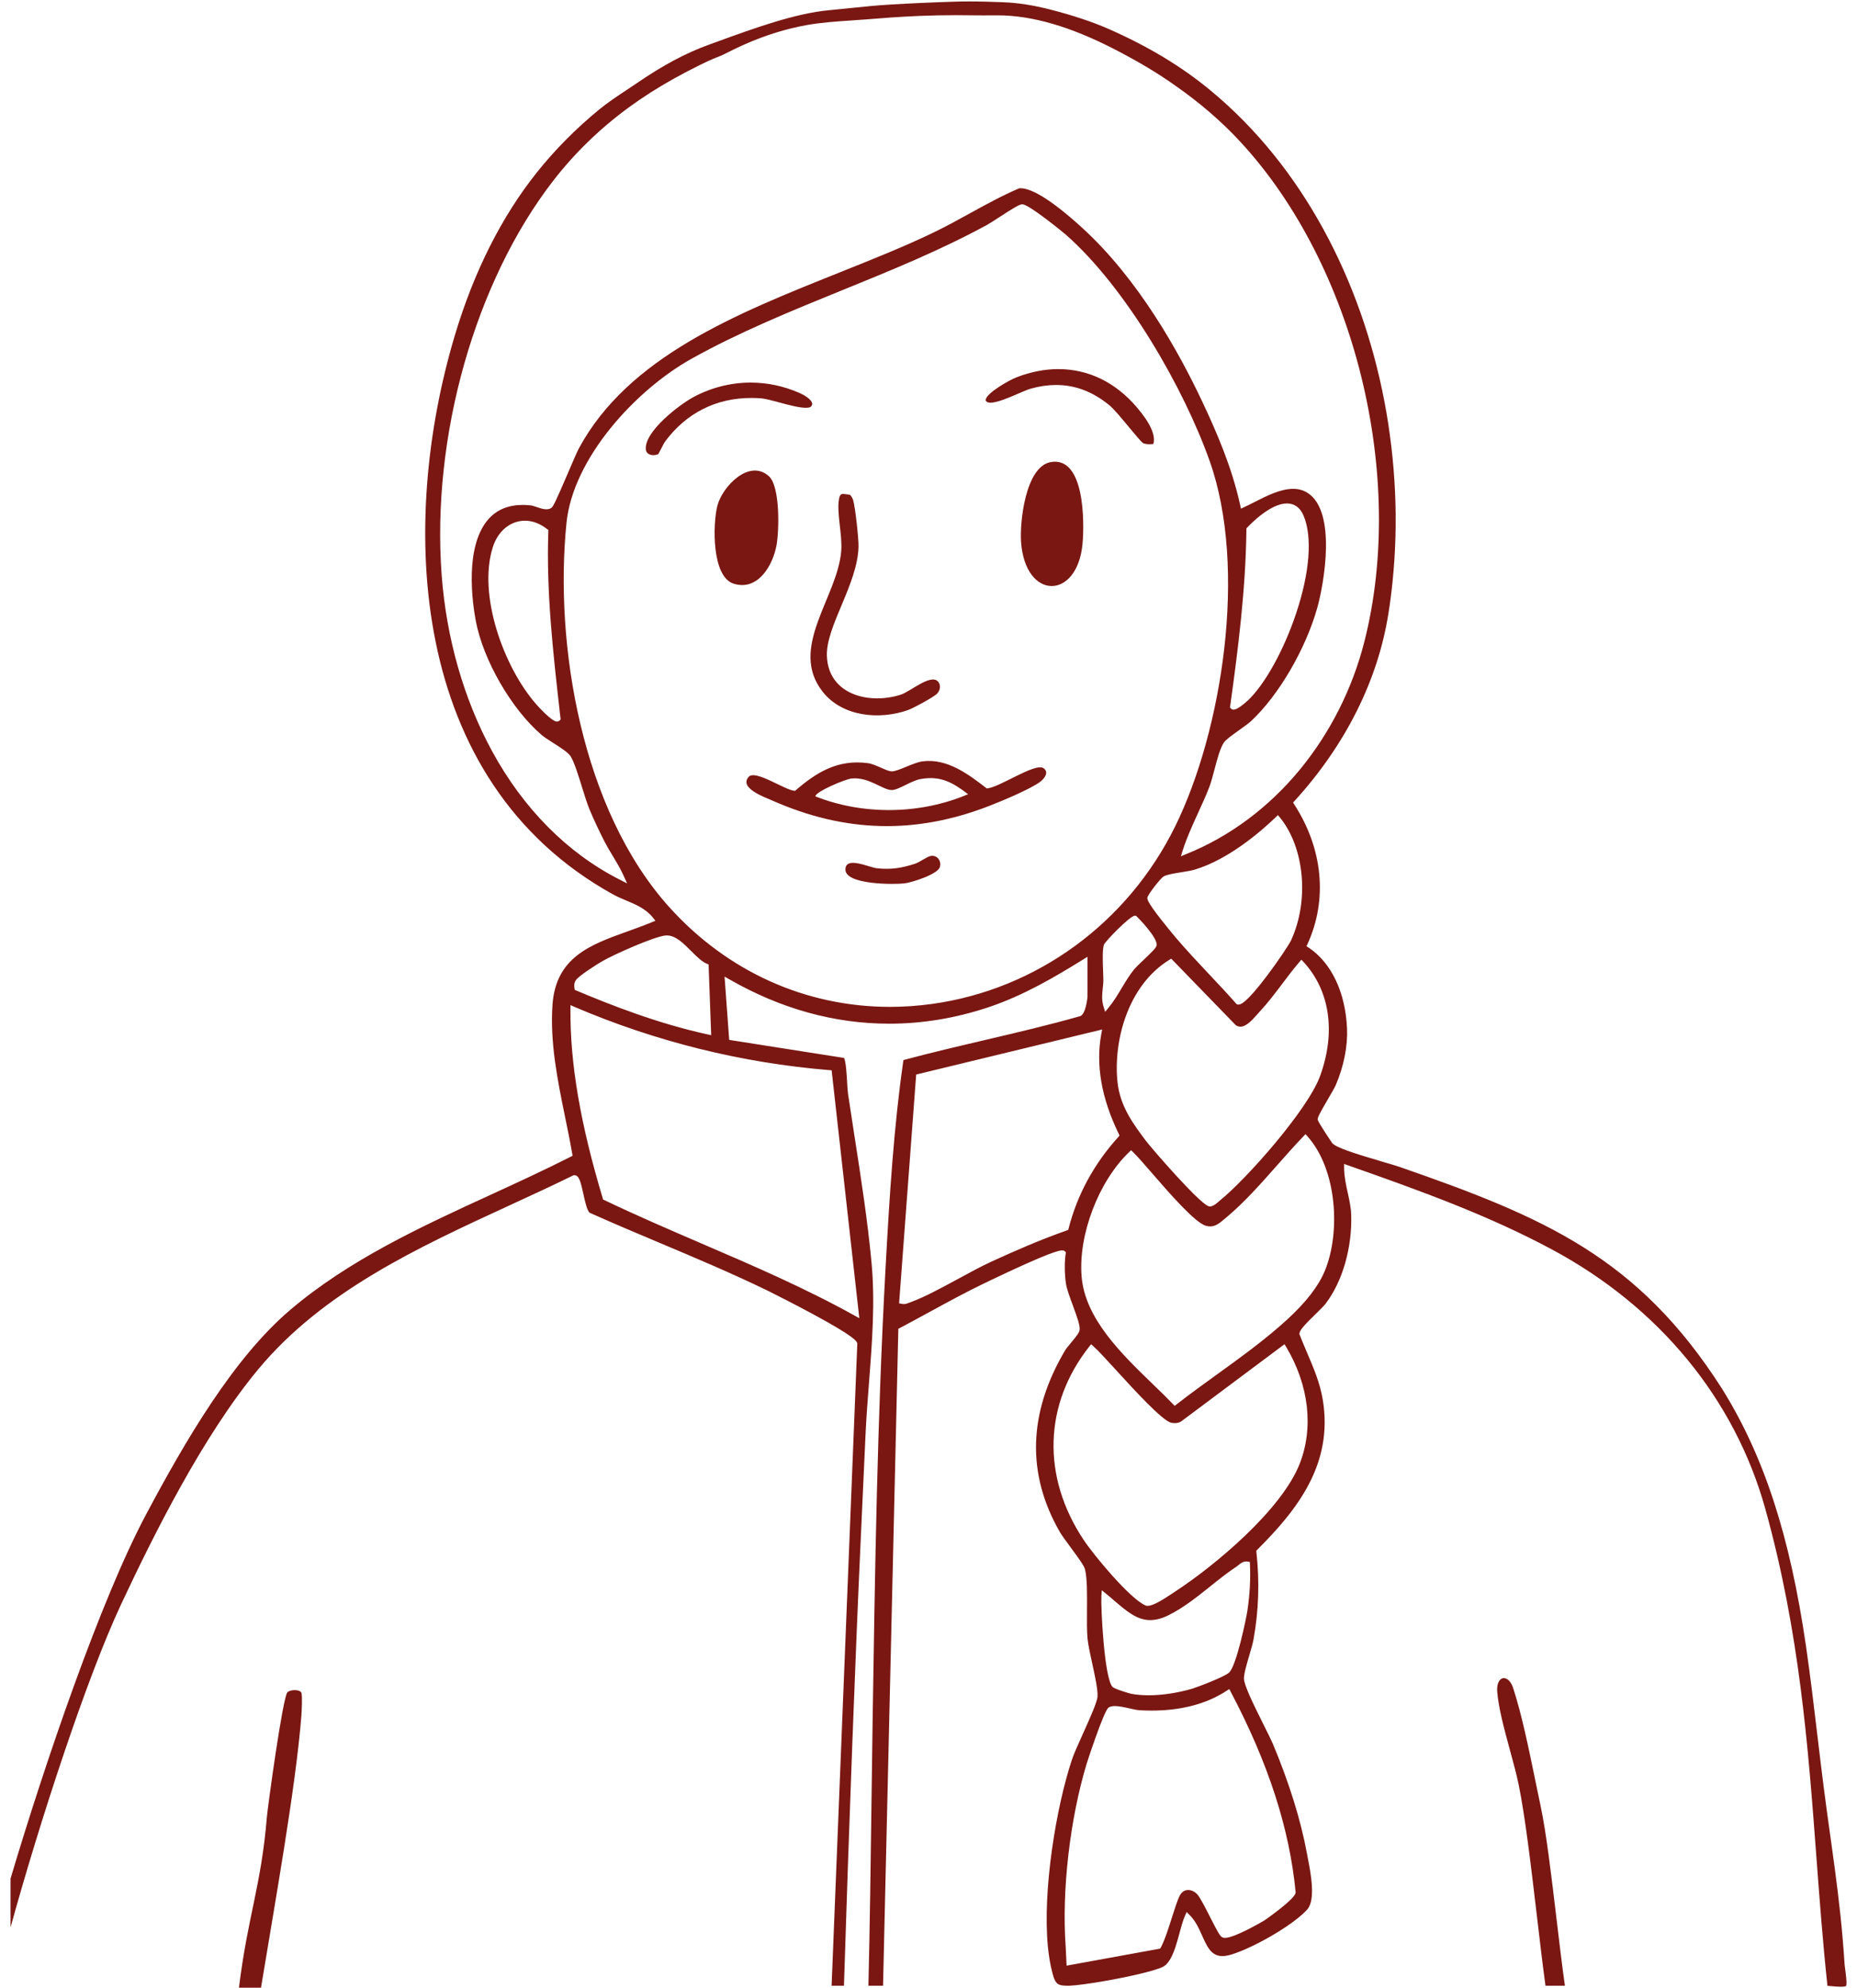 <svg xmlns="http://www.w3.org/2000/svg" id="Calque_1" data-name="Calque 1" width="953.74" height="1020.98" viewBox="0 0 953.74 1020.98"><path d="M151.35,867.92c-1.46,0-2.97.37-3.72,1.1-2.42,2.33-10.19,59.48-10.57,64.11-2.89,35.23-9.71,50.27-14.34,87.59h11.33c6.32-38.66,17.95-103.17,20.74-139.76.19-2.51.54-9.55.06-11.52-.25-1.03-1.84-1.52-3.5-1.52Z" style="fill: #7a1712;"></path><path d="M791.21,927.25c-.92-4.29-1.84-8.79-2.82-13.55-3.18-15.51-6.78-33.08-11.19-46.7-1.25-3.87-3.31-5.25-4.82-5.25-.73,0-1.42.32-1.99.93-1.09,1.17-1.62,3.29-1.44,5.8.6,8.42,3.62,19.49,6.53,30.21,1.74,6.35,3.37,12.35,4.46,17.62,3.35,16.22,6.43,42.43,9.42,67.78,1.54,13.09,2.99,25.47,4.39,35.63h9.98c-1.37-9.48-2.78-21.38-4.27-33.94-2.62-22.1-5.33-44.94-8.25-58.53Z" style="fill: #7a1712;"></path><path d="M947.67,1011.31c-.14-1.02-.25-1.81-.28-2.31-.29-4.43-.6-8.54-.94-12.58-1.38-16.81-3.59-33.3-5.93-50.13l-.52-3.73c-1.11-7.96-2.26-16.19-3.3-24.32-1.17-9.09-2.27-18.34-3.33-27.29-1.78-14.99-3.62-30.48-5.83-45.66-8.29-56.85-21.59-97.62-43.14-132.17-43.14-67.54-91.32-88.08-165.55-113.87-1.63-.56-4.54-1.43-8.42-2.56-15.75-4.63-24.13-7.39-26.2-9.66-.07-.08-7.17-10.53-7.43-11.98-.19-1.09.6-2.68,5.25-10.66,1.71-2.93,3.48-5.97,3.98-7.15,4.12-9.63,6.18-19.94,5.8-29.02-.82-18.62-8.01-33.79-19.74-41.61l-.34-.21-.74-.47.36-.8.19-.42c10.37-22.75,7.88-48.84-6.82-71.58l-.23-.38-.39-.66.53-.55.27-.28c26.1-28.66,42.75-61.92,48.15-96.15.85-5.29,1.56-10.71,2.1-16.11,1.58-15.27,2.02-30.88,1.31-46.41-.72-15.63-2.57-31.34-5.5-46.67-3.01-15.62-7.14-30.91-12.27-45.43-5.27-14.94-11.66-29.32-18.99-42.72-7.56-13.83-16.2-26.79-25.67-38.5-9.82-12.17-20.69-23.2-32.31-32.8-14.73-12.21-31.76-22.5-52.06-31.47-8.51-3.75-18.43-7.06-30.32-10.11-8.73-2.24-16.64-3.46-24.18-3.74-5.55-.22-11.5-.41-17.43-.41-2.69,0-5.18.04-7.61.12-12.18.39-23.03.88-33.18,1.5-6.81.4-13.67,1.11-20.3,1.8l-.32.03-1.66.17c-2.92.3-5.94.61-8.94.89-17.49,1.63-38.56,9.3-57.14,16.06-1.54.56-3.07,1.12-4.58,1.67-11.87,4.3-23.59,10.56-36.9,19.69-1.84,1.27-3.65,2.47-5.66,3.79-4.59,3.04-9.33,6.17-13.74,9.79-11.89,9.74-22.64,20.58-31.93,32.21-18.16,22.75-32.35,50.92-42.18,83.72-28.7,95.86-24.64,228.57,81.28,287.14,2.05,1.14,4.31,2.09,6.5,3.01l.09.03.05.03c5,2.1,10.17,4.27,13.82,8.85l.43.54.85,1.04-1.24.51-.65.27c-4.04,1.67-8.15,3.15-12.13,4.58l-.36.13c-18.93,6.79-36.81,13.2-38.5,37.7-1.34,19.36,2.61,38.71,6.43,57.42l.02.1c1.25,6.02,2.56,12.44,3.68,18.86l.07.43.11.72-.65.32-.34.17c-13.58,6.89-28.11,13.56-40.93,19.45-35.82,16.44-72.86,33.44-103.21,59.29-29.11,24.78-53.78,67.1-74.07,105.24-23.25,43.68-51.93,127.82-69.44,186.66v25.05c14.85-53.91,39.02-128,56.83-166,16.56-35.3,41.85-86.2,70.31-120.48,33.36-40.16,82.08-62.59,129.2-84.29,10.79-4.97,21.94-10.1,32.57-15.32l.04-.02.04-.02.13-.05.21-.08.22.02h.14c2.38.16,3.15,3.62,4.43,9.35.65,3.03,2.02,9.31,3.39,9.98,11.59,5.2,23.6,10.27,35.91,15.45,18.28,7.7,37.19,15.67,55.39,24.51l.23.11c3.82,1.91,13.75,6.91,23.45,12.16,21.14,11.44,22.02,13.69,22.31,14.63l.02.05.08.21-.03.24v.07l-13.19,329.48h6.34c2.67-84.51,5.88-169.9,8.59-228.61l.09-2.01c.81-17.5,1.62-34.99,2.41-52.46.4-8.63,1.05-17.28,1.8-26.87l.03-.29c1.54-20.08,3.15-40.83,1.25-61.1-1.99-21.47-5.57-44.48-8.73-64.79-1.11-7.17-2.26-14.58-3.32-21.76-.19-1.28-.32-3.31-.46-5.66v-.05c-.23-4.07-.6-10.72-1.6-12.84l-58.21-9.15-.78-.13-.06-.79-2.19-29.84-.14-1.87,1.63.93.86.49c26.32,15.11,53.95,22.77,82.13,22.77,17.2,0,34.52-2.9,51.47-8.63,17.93-6.06,34.17-15.72,47.99-24.29l.81-.5,1.52-.93v20.53c0,.08-.81,8.97-3.75,9.94-16.02,4.55-32.46,8.41-48.36,12.14l-1.13.27c-12.86,3.01-27.4,6.41-41.3,10.15-4.97,34.39-7.13,69.27-9.25,107.99-4.17,76.3-5.38,154.28-6.55,229.69-.18,11.36-.35,24.62-.54,38.66-.44,33.41-.95,71.23-1.65,99.01h7.52l7.84-336.76v-.6s.55-.27.55-.27l.28-.14c4.94-2.62,10.03-5.39,14.81-8l.68-.37c9.26-5.05,18.84-10.28,28.45-14.88,34.52-16.59,38.22-16.59,39.43-16.59.59,0,1.03.15,1.33.47l.19.18.37.38-.1.52-.05.26c-.62,4.17-.57,10.14.14,15.17.41,2.78,2.13,7.42,3.65,11.52l.17.47c1.98,5.42,3.54,9.69,3.22,11.9-.19,1.39-1.57,3.16-4.45,6.6l-.3.36c-1.18,1.42-2.29,2.76-2.78,3.63-18.89,31.99-19.78,63.31-2.66,93.1.92,1.61,3.11,4.59,5.43,7.74l.06.07.28.39c4.15,5.65,6.71,9.2,7.16,10.94,1.18,4.63,1.11,12.98,1.04,21.05v.09c-.04,5.53-.08,10.76.28,14.45.32,3.3,1.39,8.19,2.43,12.92l.04.16c1.4,6.41,2.83,13,2.67,16.63-.13,2.83-3.74,10.85-7.56,19.34l-.03.07-.11.24c-2.32,5.16-4.51,10.03-5.37,12.62-8.31,24.87-15.22,67.68-12.43,96.28l.08.73c.36,3.46.87,6.71,1.5,9.67.21.95.44,1.92.72,2.96.02.11.05.22.08.33.02.09.04.19.07.28v.06s.04.09.04.09l.03.12c1.04,3.69,1.98,4.98,4.06,5.51.83.21,1.89.31,3.32.31.4,0,.82,0,1.27-.02,3.35-.12,10.08-1.02,17.99-2.4,11.45-2,25.08-5,29.73-7.19,2.47-1.15,4.49-4.16,6.35-9.48.13-.39.27-.79.4-1.18.68-2.09,1.28-4.28,1.86-6.4l.14-.55c.8-2.91,1.69-6.22,2.71-8.59l.32-.71.59-1.33,1.57,1.57c3.02,3.01,4.75,6.9,6.43,10.67l.14.31c.79,1.74,1.53,3.38,2.37,4.83l.17.29c2.08,3.46,4.38,4.94,7.63,4.94.65,0,1.35-.06,2.08-.18.7-.11,1.36-.26,2.02-.45,3.18-.88,7.44-2.61,12.3-4.99,11.57-5.67,22.78-13.22,27.26-18.35,4.4-5.03,1.75-18.66.33-25.98-.18-.9-.34-1.77-.48-2.56-3.19-17.28-9.08-36.25-17.5-56.38-.81-1.92-2.53-5.37-4.52-9.36l-.16-.31c-5.77-11.56-10.18-20.65-10.2-23.99-.02-2.51,1.45-7.5,2.75-11.9l.03-.09c.9-3.08,1.75-5.99,2.1-7.91,2.69-14.71,3.2-29.84,1.51-44.96v-.04s-.01-.03-.01-.03v-.25s-.03-.42-.03-.42l.29-.31.17-.18c20.69-20.58,39.08-44.13,33.69-76.9-1.42-8.69-4.68-16.32-8.13-24.4l-.05-.13c-1.29-3.02-2.55-5.98-3.71-8.97l-.04-.1-.11-.26.04-.29.02-.09c.22-1.84,2.85-4.59,8.34-9.96l.41-.4c1.98-1.95,3.84-3.79,4.63-4.83,8.68-11.3,13.72-28.79,13.18-45.66-.11-3.64-.92-7.39-1.7-11.01l-.07-.3c-.86-3.89-1.84-8.31-1.87-12.67v-2.16l1.34.48.7.25c38.23,13.4,72.5,25.9,104.67,43.17,54.96,29.44,93.88,76.73,109.59,133.14,17.61,63.22,22.01,122.06,26.27,178.96,1.62,21.62,3.29,43.96,5.67,66.05.54.03,1.18.09,1.87.16,1.54.14,3.44.32,5.01.32,2.15,0,2.6-.34,2.64-.37.66-.87-.14-6.66-.41-8.56ZM669.54,494.04c13.54,14.76,16.61,36.09,8.44,58.53-6.3,17.34-37.86,52.95-51.31,63.8-.26.2-.54.44-.86.73-.99.89-2.22,2-4,2.44l-.12.03h-.18c-.86,0-2.86,0-17.25-15.67-7.34-7.99-14.45-16.34-15.72-18.04-6.54-8.72-13.29-17.74-14.6-30.2-2.2-20.93,5.17-49.48,26.53-62.71l.39-.23.68-.41.55.57,32.65,33.63c.78.48,1.54.71,2.34.71,3.01,0,6.05-3.42,8.5-6.18.43-.49.86-.95,1.25-1.39l.14-.15c4.07-4.36,7.81-9.31,11.43-14.1l.09-.12c2.92-3.88,5.79-7.67,8.78-11.16l.38-.45.71-.84.77.79.41.42ZM566.54,498.69l-.02-.43c-.18-5.12-.37-10.4.42-13.07.49-1.59,13.41-14.95,15.91-14.95h.1l.15.02.15.03.27.05.2.19.11.1c.11.09,11.15,11.11,10.17,14.96-.34,1.27-2.28,3.21-6.96,7.65l-.56.53c-1.65,1.57-3.21,3.06-3.85,3.84-2.45,2.99-4.51,6.41-6.5,9.72-2.04,3.43-4.14,6.94-6.75,10.08l-.6.75-1.18,1.44-.56-1.78-.29-.93c-1.06-3.47-.69-6.68-.36-9.51l.02-.23c.13-1.21.25-2.35.26-3.45.01-1.43-.07-3.54-.13-5.01ZM663.08,482.89c-.98,2.11-6.47,10.36-12.1,17.85-11.37,15.13-14.03,15.13-14.9,15.13-.11,0-.23-.01-.37-.03l-.14-.03-.31-.05-.4-.4c-4.35-4.97-9-9.89-13.49-14.66l-.36-.38-.59-.63c-5.43-5.77-11.04-11.75-16.25-17.85l-.06-.07c-.99-1.18-4.5-5.35-7.83-9.61-7.31-9.35-7.1-10.58-6.99-11.24.29-1.7,6.89-10.03,8.29-10.82,1.79-1,5.2-1.55,9.15-2.18l.1-.02.13-.02c2.52-.41,5.12-.83,6.79-1.35,17.08-5.19,33.28-19.03,41.41-26.82l.41-.39.77-.73.69.81.36.44c12.64,15.57,15.08,42.67,5.69,63.05ZM319.52,452.35l-1.32-.68c-26.77-13.59-49.42-36.41-65.51-66-14.49-26.64-23.43-57.91-25.86-90.43-5.31-71.15,17.19-150.62,57.33-202.47,11.04-14.25,24.18-26.97,39.05-37.81,7.04-5.13,14.68-10.01,22.73-14.49,5.31-2.93,9.69-5.23,13.76-7.21,2.19-1.07,4.19-2,6.11-2.86.84-.37,1.7-.7,2.52-1.02,1.21-.47,2.34-.92,3.43-1.47,3.3-1.66,7.14-3.57,11.03-5.28,10.41-4.58,20.95-7.85,31.34-9.72,7.49-1.35,15.15-1.87,22.57-2.37,2.57-.17,5.23-.35,7.84-.56,8.06-.66,17.62-1.39,27.47-1.8,6.29-.26,12.66-.39,18.92-.39,2.66,0,5.36.02,8.03.07,1.9.03,3.9.04,6.1.04s4.39-.01,6.53-.03h.62c17.88-.01,37.77,5.8,60.82,17.74,11.92,6.17,21.91,12.16,30.52,18.31,12.59,8.76,23.85,18.47,33.45,28.86,58.74,63.46,85.51,171.57,63.65,257.04-6.09,23.83-17.45,46.37-32.88,65.19-16.05,19.56-36.21,34.59-58.29,43.48l-1.02.42-1.96.8.62-2.02.33-1.06c2.02-6.3,4.82-12.45,7.52-18.4l.3-.66.11-.23c2-4.37,4.07-8.88,5.8-13.41.78-2.04,1.59-5.09,2.45-8.31l.04-.17c1.45-5.5,2.94-11.18,4.88-14.1.9-1.38,3.63-3.39,8.02-6.53,2.21-1.58,4.72-3.37,5.91-4.47,14.16-13.12,28.18-37.12,34.1-58.38,3.62-13.11,9.81-49.23-4.91-58.8-2.2-1.44-4.67-2.14-7.54-2.14-6.5,0-13.58,3.6-19.83,6.78l-.07.03c-2.03,1.06-3.68,1.87-5.17,2.56l-.58.27-1.14.54-.27-1.23-.14-.64c-4.17-19.26-12.14-37.57-19.38-52.94-12.41-26.39-33.17-63.3-61.55-89.23-18.51-16.94-27.52-20.5-31.81-20.5-.27,0-.53.02-.78.04-8.61,3.68-16.94,8.25-25,12.68l-.26.14c-6.41,3.55-12.2,6.72-18.14,9.6-14.89,7.22-31.12,13.7-48.3,20.57l-.41.17c-53.38,21.33-108.57,43.39-133.97,90.33-.94,1.75-3.27,7.18-5.52,12.43-6.38,14.86-7.68,17.58-8.71,18.23-.71.44-1.55.67-2.51.67-1.56,0-3.23-.57-4.84-1.12l-.11-.04c-1.17-.4-2.28-.77-3.18-.86-1.37-.14-2.71-.22-3.99-.22-7.21,0-13.02,2.33-17.28,6.94-12.94,14.06-8.47,43.93-6.8,52.75,3.81,20.09,18.33,45.21,33.78,58.44,1.23,1.06,3.4,2.45,5.7,3.93l.08.04c4.66,2.96,8.06,5.2,9.23,7.17,1.8,3.02,3.75,9.29,5.64,15.36l.05.18c1.41,4.53,2.75,8.8,3.96,11.71,2.32,5.48,4.92,11.05,7.74,16.53,1.17,2.28,2.54,4.56,3.88,6.77l.3.5.2.33c1.88,3.13,3.82,6.36,5.33,9.76l.61,1.35,1.18,2.61-2.55-1.31ZM631.7,363.31l.08-.51.04-.24c4.01-28.91,7.96-59.76,8.33-90.63v-.61l.44-.44c1.91-2.04,11.96-12.34,20.36-12.34.57,0,1.13.05,1.66.14,3.09.54,5.42,2.61,6.91,6.16,4.59,10.9,3.17,29.25-3.9,50.34-6.31,18.83-16.03,36.32-24.74,44.55l-.03.03-.04.03c-2.36,2.12-5.53,4.64-7.2,4.64h-.06c-.53-.02-1.01-.24-1.33-.6l-.52-.52ZM287.41,364.85v.13s.47,3.98.47,3.98l.06.46-.32.34-.16.17c-.36.39-.87.61-1.42.61h-.01c-2.58,0-9.2-7.29-10.51-8.75-17-19.32-30.09-56.34-22.47-80.64,2.06-6.59,6.45-11.35,12.03-13.07,1.47-.45,3-.68,4.53-.68,3.93,0,7.87,1.5,11.41,4.33l.19.13.43.31-.02.53v.27c-1.09,30.83,2.41,61.86,5.79,91.88ZM295.74,503.37c.69-1.04,2.95-2.86,6.71-5.4,2.83-1.92,5.82-3.78,6.88-4.37,5.69-3.3,26.53-12.65,32.45-13.2.23-.02.47-.03.72-.03,4.49,0,8.53,4.05,12.42,7.97l.13.12c2.66,2.66,5.42,5.4,7.97,6.44l.29.11.63.24.02.67v.35s1.25,34.03,1.25,34.03l.05,1.29-1.26-.28-.65-.14c-25.44-5.55-49.38-14.95-67.39-22.52l-.29-.13-.48-.23-.09-.51-.05-.29c-.2-1.31-.26-2.69.69-4.12ZM425.87,549.53l.42.03.83.06.09.82.05.43,13.86,124.14.22,1.92-1.7-.94-.9-.5c-25.44-14.13-52.42-25.73-78.51-36.95l-.08-.04c-16.42-7.07-33.4-14.39-49.79-22.22l-.21-.1-.42-.2-.12-.45-.06-.23c-11.46-38.11-16.73-68.89-16.58-96.83v-.8s.03-1.51.03-1.51l1.39.61.72.32c41.69,17.81,85.69,28.73,130.76,32.44ZM478.75,515.54c-7.23,1-14.51,1.51-21.64,1.51-43.31,0-83.53-18.15-113.27-51.09-45.26-50.14-59.18-135.28-52.9-197.42,3.37-33.35,35.58-68.32,64.18-84.29,24.57-13.71,51.36-24.61,77.27-35.15,24.99-10.15,50.82-20.65,74.7-33.7,1.05-.57,3.28-2.02,5.64-3.55,7.97-5.19,10.85-6.92,12.23-6.92.66,0,2.21,0,11.82,7.18,4.86,3.64,9.59,7.5,10.57,8.35,31.24,27.46,60.86,79.34,73.96,116.39,19.52,55.22,6.29,138.73-17.78,187.56-24.44,49.6-71.09,83.66-124.78,91.13ZM548.84,630.81l-.09.3-.14.47-.46.18-.26.1c-14,4.91-27.45,10.86-38.76,16.04-5.31,2.44-11.54,5.83-17.03,8.83l-.25.13c-8.42,4.57-17.14,9.3-24.15,11.84-.23.08-.45.16-.66.25h-.01s-.05.03-.05.03c-.8.32-1.71.69-2.82.69-.36,0-.72-.04-1.09-.13l-.41-.07-.88-.16.06-.89.03-.46,8.62-115.44.06-.72.7-.17.36-.09,92.94-22.51,1.5-.37-.28,1.52-.15.81c-2.94,15.75.07,32.98,8.94,51.23v.02s.02.03.02.03l.14.33.24.56-.4.47-.22.26c-12.47,13.79-21.05,29.57-25.5,46.92ZM665.42,971.66v.27c-.3,3.36-15.95,14.21-16.11,14.3-1.58.93-15.33,8.93-20.17,8.93-.61,0-1.1-.12-1.5-.35-1.16-.69-2.51-3.21-6.1-10.26-2.05-4.04-5.13-10.15-6.6-11.73-1.34-1.44-3.06-2.26-4.72-2.26-.2,0-.41.01-.6.04-1.52.2-2.79,1.15-3.66,2.74-1.14,2.13-2.61,6.75-4.03,11.21-1.77,5.6-3.78,11.95-5.83,15.69l-.23.41-.47.09-46.48,8.46-1.12.21-.06-1.14-.43-8.87c-2.06-28.42,2.17-65.2,10.78-93.67.08-.27,8.78-27.17,11.25-28.84.76-.52,1.81-.78,3.21-.78,2.23,0,5.03.63,7.74,1.24,1.86.42,3.63.8,4.77.88,2.11.13,4.24.2,6.31.2,15.29,0,28.26-3.42,38.57-10.15l.5-.32.93-.58.5.97.26.51c19.27,36.53,30.16,70.16,33.29,102.8ZM640.64,827.24c-.58,3.8-5.57,28.07-9.36,31.65-2.23,2.13-16.05,7.42-19.11,8.34-7.43,2.15-15.31,3.34-22.21,3.34-3.39,0-6.45-.27-9.09-.79-.57-.11-8.35-2.35-9.46-3.49-4.31-4.41-6.08-41.1-5.74-46.7l.07-1.03.13-1.94,1.5,1.23.78.64c1.39,1.12,2.72,2.26,4,3.37l.3.26c6.17,5.28,11.49,9.84,18.27,9.84,3,0,6.17-.86,9.69-2.63,7.6-3.82,14.46-9.32,21.1-14.63l.1-.08c4.4-3.53,8.95-7.17,13.63-10.25.29-.19.56-.42.89-.69l.07-.06c.98-.8,2.17-1.77,3.87-1.77.19,0,.39.01.58.04l.46.07.8.13.04.81.02.43c.35,7.74-.08,15.56-1.33,23.91ZM667.49,751.73c-9.27,23.56-43.33,52.12-63.95,65.57-.31.2-.68.46-1.12.76-5.01,3.33-10.12,6.58-12.98,6.58-.4,0-.78-.07-1.14-.21-7.92-3.4-26.4-25.6-31.77-33.69-21.56-32.43-20.49-69.51,2.85-99.18l.35-.43.66-.84.79.71.41.37c2.31,2.04,6.35,6.43,11.81,12.42,8.9,9.75,23.8,26.06,28.2,26.84.62.11,1.22.17,1.78.17,1.25,0,2.34-.28,3.23-.84l52.22-39.01.87-.66.58.93.31.5c11.68,19.6,14.19,41.47,6.9,60.01ZM680.37,652.73c-3.3,7.89-9.69,16.11-19.55,25.13-11.02,10.06-23.71,19.22-35.98,28.09l-.33.23c-6.72,4.86-13.67,9.88-20.11,14.91l-.39.3-.71.54-.62-.64-.33-.34c-3-3.12-6.32-6.35-10.05-9.94-16.42-15.88-35.05-33.87-36.8-55.55-1.73-21.43,8.75-48.85,24.37-63.78l.35-.34.69-.67.7.66.37.35c2.29,2.24,5.98,6.49,9.89,11l.05.07c8.74,10.07,21.94,25.28,27.52,26.75.75.2,1.45.29,2.12.29,2.82,0,4.88-1.74,7.48-3.95l.79-.65c9.22-7.68,17.88-17.5,26.26-26.98l.07-.08c4.53-5.13,8.82-9.96,13.21-14.54l.39-.4.75-.79.72.82.37.42c15.3,17.27,16.89,49.67,8.77,69.09Z" style="fill: #7a1712;"></path><path d="M579.64,219.13l.07.08.09.12c2.58,3.1,6.46,7.79,7.33,8.25.88.36,1.92.54,3.19.54.62,0,1.29-.04,2.04-.14,1.28-4.4-1.58-10.74-8.52-18.86-10.93-12.81-24.86-19.58-40.29-19.58-7.06,0-14.32,1.44-21.58,4.26-3.88,1.51-15.33,8.07-15.73,11.49-.02.2-.07.61.7,1.12.38.26.96.39,1.73.39,3.5,0,9.66-2.67,14.15-4.61l.23-.1c2.64-1.14,4.92-2.13,6.57-2.58,4.36-1.2,8.65-1.81,12.75-1.81,9.82,0,18.74,3.37,27.27,10.3,2.38,1.93,6.25,6.61,10,11.13Z" style="fill: #7a1712;"></path><path d="M390.79,204.55c.99.06,2.26.29,4.12.73,1.35.32,2.8.71,4.34,1.13l.8.21c4.86,1.31,10.34,2.79,13.85,2.79,1.82,0,2.44-.41,2.64-.65.67-.8.65-1.35.56-1.75-.36-1.53-2.87-3.58-6.24-5.1-8.09-3.61-16.63-5.44-25.37-5.44-10.12,0-20.24,2.56-29.25,7.39-7.32,3.93-25.37,17.71-24.56,26.93.1,1.1.63,1.92,1.59,2.42.63.33,1.46.52,2.31.52.92,0,1.81-.21,2.53-.57.3-.49,1.06-1.98,1.45-2.74.82-1.61,1.58-3.09,2.1-3.79,10.86-14.57,26.13-22.27,44.19-22.27,1.62,0,3.28.06,4.94.19Z" style="fill: #7a1712;"></path><path d="M539.45,237.34c-12.73,2.47-15.79,30.69-15.04,41.03,2.17,29.97,28.83,29.91,31.56.96,1.01-10.72,1.28-45.44-16.52-41.99Z" style="fill: #7a1712;"></path><path d="M398.83,279.91c1.35-7.49,1.89-30.08-3.92-35.35-10.12-9.17-23.94,5.31-26.47,15.13-2.39,9.27-3.02,36.52,8.41,40.06,12.46,3.87,20.12-9.48,21.98-19.84Z" style="fill: #7a1712;"></path><path d="M535.97,394.5c-4.37-3.04-23.05,10.2-29.2,10.36-9.46-7.3-20.31-15.55-33.03-13.87h.02c-4.83.64-12.56,5.2-15.78,5.13-2.68-.07-8.35-3.71-12.23-4.22-15.38-2.06-26.37,4.61-37.43,14.23-5.02-.17-20.37-11.15-23.83-7.18-5,5.75,8.02,10.33,12.2,12.17,37.47,16.55,73.81,17.46,111.88,2.54,6.33-2.47,20.41-8.37,25.51-12.07,2.26-1.65,4.87-5.01,1.89-7.09ZM418.78,408.95c0-2.42,15.47-8.87,18.53-9.17h.01c8.99-.9,15.88,5.88,20.67,5.92,3.49.03,9.95-4.8,14.87-5.65,10.28-1.82,16.46,1.78,24.35,7.79-24.46,10.44-53.79,10.89-78.43,1.11Z" style="fill: #7a1712;"></path><path d="M432.05,282.87c-1.8,23.74-27.36,49.91-9.46,72.45,10.16,12.79,29.11,14.44,43.66,9.35,2.65-.93,13.66-6.83,15.16-8.59h0c1.19-1.39,1.81-3.45.94-5.2-3.06-6.18-14.53,4.17-19.64,5.82-16.16,5.24-37.26.18-38.03-19.83-.58-15.19,15.86-36.98,16.25-56.25.08-4.06-1.67-20.33-2.78-23.85-.34-1.04-.9-1.99-1.7-2.73l-3.77-.44c-1.35.44-1.55,1.45-1.77,2.68-1.31,7.11,1.78,18.15,1.14,26.59Z" style="fill: #7a1712;"></path><path d="M478.16,439.53h0c-2.03.3-5.67,3.19-8.26,4.03-6.8,2.22-12.24,3.1-19.5,2.32-4.13-.45-16.24-6.45-16.2.69.04,7.8,24.91,7.7,30.31,7.07,3.89-.46,17.15-4.69,18.21-8.41.89-3.14-1.35-6.16-4.56-5.7Z" style="fill: #7a1712;"></path></svg>